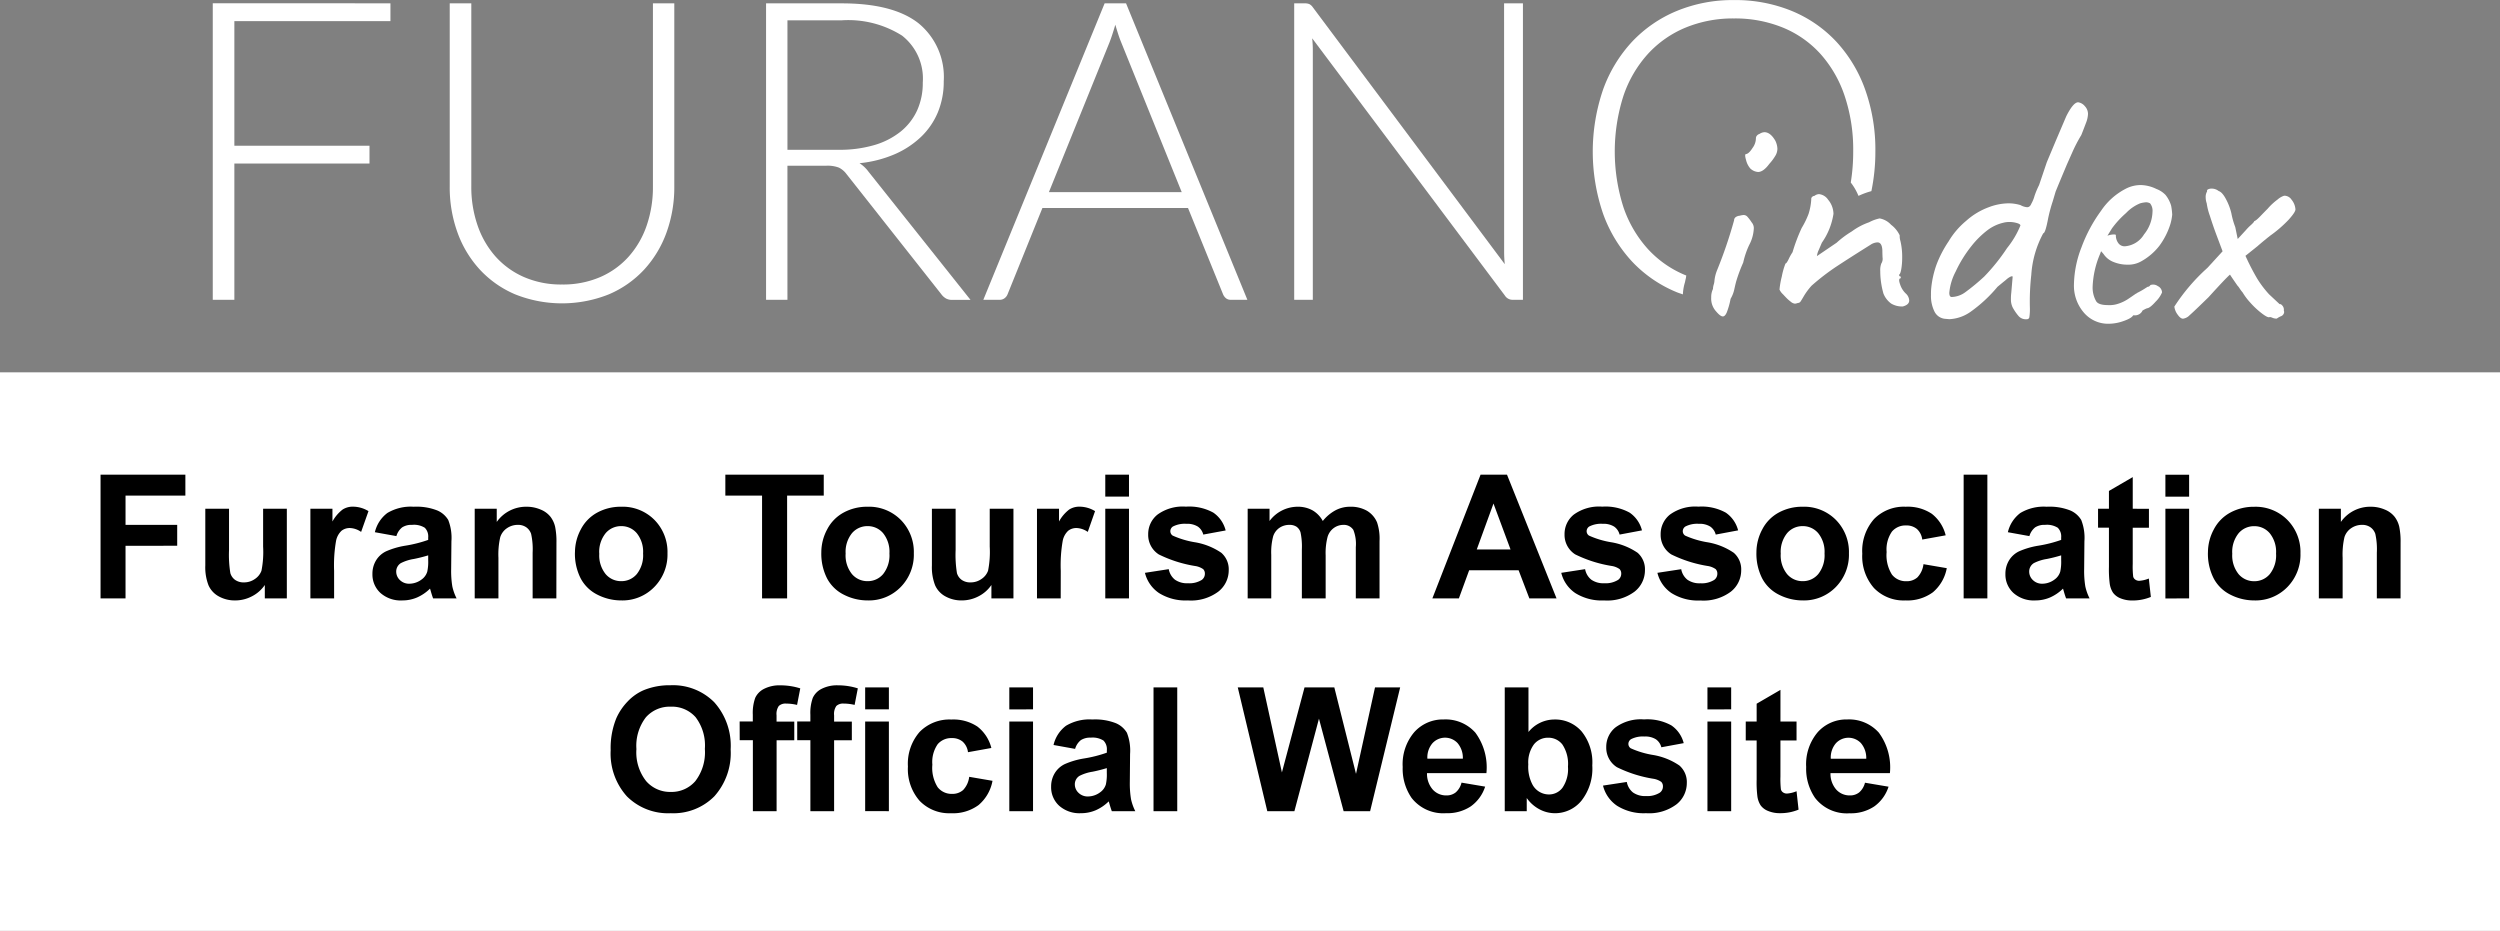 <svg xmlns="http://www.w3.org/2000/svg" width="188" height="70" viewBox="0 0 188 70">
  <rect x="0" y="0" width="188" height="70" fill="#808080" stroke="none"/>
  <g id="グループ_1197" data-name="グループ 1197" transform="translate(-4670 228)">
    <g id="グループ_1195" data-name="グループ 1195" transform="translate(4686 -228)">
      <g id="グループ_1058" data-name="グループ 1058">
        <path id="パス_805" data-name="パス 805" d="M337.787,433.845h1.624V423.6h10.162v-1.339H339.411v-9.374h11.737v-1.339H337.787Z" transform="translate(-337.787 -411.3)" fill="#fff"/>
        <path id="パス_806" data-name="パス 806" d="M382.115,425.337a8.855,8.855,0,0,1-.464,2.907,6.826,6.826,0,0,1-1.347,2.339,6.153,6.153,0,0,1-2.151,1.552,7.05,7.05,0,0,1-2.875.559,6.966,6.966,0,0,1-2.875-.567,6.175,6.175,0,0,1-2.143-1.559,6.892,6.892,0,0,1-1.339-2.34,8.841,8.841,0,0,1-.464-2.907v-13.77h-1.623v13.785a9.985,9.985,0,0,0,.582,3.443,8.216,8.216,0,0,0,1.678,2.789,7.728,7.728,0,0,0,2.662,1.867,9.493,9.493,0,0,0,7.043,0,7.745,7.745,0,0,0,2.662-1.867,8.234,8.234,0,0,0,1.678-2.789,9.985,9.985,0,0,0,.583-3.443V411.552h-1.607Z" transform="translate(-349.015 -411.3)" fill="#fff"/>
        <path id="パス_807" data-name="パス 807" d="M412.639,423.573a8.9,8.9,0,0,0,2.631-.669,6.771,6.771,0,0,0,1.993-1.308,5.48,5.48,0,0,0,1.269-1.851,6,6,0,0,0,.441-2.332,5.214,5.214,0,0,0-1.907-4.372q-1.907-1.489-5.767-1.488h-5.687v22.293h1.607V423.762h2.914a2.4,2.4,0,0,1,.954.142,1.592,1.592,0,0,1,.575.488l7.136,9.044a1.132,1.132,0,0,0,.355.315.924.924,0,0,0,.434.1h1.4l-7.673-9.642A2.541,2.541,0,0,0,412.639,423.573Zm-1.543-1.009h-3.876v-9.736h4.08a7.57,7.57,0,0,1,4.537,1.15,4.1,4.1,0,0,1,1.56,3.529,4.973,4.973,0,0,1-.425,2.095,4.4,4.4,0,0,1-1.237,1.591,5.735,5.735,0,0,1-1.985,1.017A9.2,9.2,0,0,1,411.1,422.564Z" transform="translate(-364.004 -411.3)" fill="#fff"/>
        <path id="パス_808" data-name="パス 808" d="M486.141,430.253a9.053,9.053,0,0,0,.048.913l-14.432-19.315a.742.742,0,0,0-.268-.244.885.885,0,0,0-.347-.055h-.788v22.293h1.4V415.081q0-.426-.047-.9L486.2,433.53a.679.679,0,0,0,.583.315h.772V411.552h-1.418Z" transform="translate(-389.03 -411.3)" fill="#fff"/>
        <path id="パス_809" data-name="パス 809" d="M441.366,411.552l-9.122,22.293h1.229a.587.587,0,0,0,.378-.126.674.674,0,0,0,.221-.3l2.615-6.476h10.95l2.63,6.476a.787.787,0,0,0,.221.307.547.547,0,0,0,.362.118H452.1l-9.123-22.293Zm-4.19,14.195,4.553-11.249q.109-.283.22-.622t.221-.717q.109.378.22.717c.073.226.147.428.221.606l4.552,11.265Z" transform="translate(-374.298 -411.3)" fill="#fff"/>
        <path id="パス_810" data-name="パス 810" d="M513.89,432.349c.017-.1.04-.2.068-.308.005-.059.016-.121.025-.183-.014-.006-.029-.01-.044-.015a7.892,7.892,0,0,1-2.836-1.969,8.985,8.985,0,0,1-1.843-3.143,13.767,13.767,0,0,1,0-8.389,8.965,8.965,0,0,1,1.843-3.151,7.983,7.983,0,0,1,2.836-1.978,9.367,9.367,0,0,1,3.632-.685,9.511,9.511,0,0,1,3.67.685,7.81,7.81,0,0,1,2.828,1.978,9.015,9.015,0,0,1,1.82,3.151,12.714,12.714,0,0,1,.647,4.191,14.463,14.463,0,0,1-.183,2.334,4.216,4.216,0,0,1,.577,1l.056-.019a5.589,5.589,0,0,1,.917-.333,14.6,14.6,0,0,0,.3-2.978,13.473,13.473,0,0,0-.772-4.672,10.476,10.476,0,0,0-2.174-3.6,9.578,9.578,0,0,0-3.356-2.307,11.188,11.188,0,0,0-4.332-.812,11.018,11.018,0,0,0-4.3.819,9.719,9.719,0,0,0-3.356,2.308,10.48,10.48,0,0,0-2.182,3.592,14.421,14.421,0,0,0,0,9.359,10.477,10.477,0,0,0,2.182,3.592,9.625,9.625,0,0,0,3.356,2.3c.15.062.307.108.459.163A3.629,3.629,0,0,1,513.89,432.349Z" transform="translate(-403.175 -411.141)" fill="#fff"/>
      </g>
      <g id="グループ_1059" data-name="グループ 1059" transform="translate(112.683 7.693)">
        <path id="パス_811" data-name="パス 811" d="M521.471,439.773a1.4,1.4,0,0,1,.133-.636,1.2,1.2,0,0,1,.052-.318,1.164,1.164,0,0,0,.053-.238,2.845,2.845,0,0,1,.212-.874,33.951,33.951,0,0,0,1.271-3.735.29.29,0,0,1,.105-.225.589.589,0,0,1,.318-.118,1.44,1.44,0,0,1,.291-.053.381.381,0,0,1,.278.119,3.247,3.247,0,0,1,.331.437.651.651,0,0,1,.158.477,2.925,2.925,0,0,1-.344,1.218,6.219,6.219,0,0,0-.451,1.324,11.591,11.591,0,0,0-.5,1.324q-.053.159-.159.636a2.412,2.412,0,0,1-.291.768,5.714,5.714,0,0,1-.291,1.033q-.133.292-.291.291-.186,0-.5-.371A1.433,1.433,0,0,1,521.471,439.773Zm2.621-10.329q-.132-.451,0-.451.212-.026.49-.464a1.231,1.231,0,0,0,.251-.728.3.3,0,0,1,.08-.2.362.362,0,0,1,.185-.12.732.732,0,0,1,.371-.133q.45,0,.821.636a1.5,1.5,0,0,1,.159.609,1.05,1.05,0,0,1-.132.49,3.76,3.76,0,0,1-.477.648c-.3.406-.582.609-.847.609a.944.944,0,0,1-.583-.264A1.512,1.512,0,0,1,524.092,429.444Z" transform="translate(-521.471 -425.1)" fill="#fff"/>
        <path id="パス_812" data-name="パス 812" d="M538.241,443.173a1.7,1.7,0,0,1-.582-.755,6.214,6.214,0,0,1-.239-1.7,1.369,1.369,0,0,1,.079-.556.658.658,0,0,0,.093-.464c-.009-.239-.013-.41-.013-.517-.017-.405-.141-.609-.371-.609a1.016,1.016,0,0,0-.53.186q-1.483.928-2.489,1.589a16.992,16.992,0,0,0-1.934,1.483,4.949,4.949,0,0,0-.556.742c-.124.212-.212.358-.265.437a.244.244,0,0,1-.212.119.837.837,0,0,1-.212.053.553.553,0,0,1-.318-.145,3.052,3.052,0,0,1-.239-.2q-.106-.1-.345-.358a1.093,1.093,0,0,1-.264-.358,6.147,6.147,0,0,1,.172-.979,5.414,5.414,0,0,1,.278-.98q.079,0,.239-.331a3.581,3.581,0,0,1,.291-.517,13.145,13.145,0,0,1,.689-1.827,6.313,6.313,0,0,0,.517-1.059,4.472,4.472,0,0,0,.2-1.059v-.053a.214.214,0,0,1,.08-.173.25.25,0,0,1,.159-.066.6.6,0,0,1,.345-.133.937.937,0,0,1,.688.424,1.687,1.687,0,0,1,.4,1.059,5.117,5.117,0,0,1-.874,2.172c-.053.123-.128.3-.225.529a1.507,1.507,0,0,0-.146.477l1.483-1.007a7.115,7.115,0,0,1,1.139-.848,4.885,4.885,0,0,1,1.3-.688,2.954,2.954,0,0,1,.794-.291,1.537,1.537,0,0,1,.861.477,2.161,2.161,0,0,1,.649.794,1.226,1.226,0,0,0,.053.424,5.169,5.169,0,0,1,.133,1.245,5.091,5.091,0,0,1-.066.861c-.045.256-.1.4-.172.437a.21.21,0,0,0,.026.079.107.107,0,0,0,.106.053v.132c-.141,0-.159.15-.053.45a1.637,1.637,0,0,0,.424.689.765.765,0,0,1,.264.529c0,.212-.158.362-.477.45A1.567,1.567,0,0,1,538.241,443.173Z" transform="translate(-524.708 -428.038)" fill="#fff"/>
        <path id="パス_813" data-name="パス 813" d="M554.978,439.732a3.624,3.624,0,0,1-.437-.649,1.386,1.386,0,0,1-.118-.6,3.47,3.47,0,0,1,.026-.477l.105-1.218q-.053-.053-.2.026a1.416,1.416,0,0,0-.265.185c-.08.071-.155.133-.225.186l-.45.371a10.62,10.62,0,0,1-2.026,1.88,3,3,0,0,1-1.6.556l-.291-.026a.986.986,0,0,1-.821-.543,2.63,2.63,0,0,1-.265-1.258,4.528,4.528,0,0,1,.026-.583,7.372,7.372,0,0,1,.4-1.722,8.548,8.548,0,0,1,.9-1.721,5.929,5.929,0,0,1,1.312-1.536,5.284,5.284,0,0,1,1.708-1.032,4.321,4.321,0,0,1,1.483-.292,3.18,3.18,0,0,1,.9.133,1.225,1.225,0,0,0,.5.16c.141,0,.248-.089.318-.266a2.557,2.557,0,0,0,.239-.582,6.34,6.34,0,0,1,.344-.821l.582-1.721.689-1.642.768-1.8q.53-1.059.9-1.059a.8.8,0,0,1,.5.291.854.854,0,0,1,.239.582,2.005,2.005,0,0,1-.145.662c-.1.266-.217.575-.358.927a11.334,11.334,0,0,0-.688,1.324l-.4.9q-.714,1.7-.847,2.039l-.212.715a11.722,11.722,0,0,0-.344,1.272q-.212,1.139-.371,1.139a7.58,7.58,0,0,0-.9,3.126,17.906,17.906,0,0,0-.107,2.437,4.073,4.073,0,0,1-.039.755.185.185,0,0,1-.2.145A.721.721,0,0,1,554.978,439.732Zm-3.96-1.788a15.819,15.819,0,0,0,1.391-1.152,14.663,14.663,0,0,0,1.721-2.145,6.759,6.759,0,0,0,1.007-1.7c0-.07-.089-.133-.265-.185a2.026,2.026,0,0,0-.583-.08,1.754,1.754,0,0,0-.423.053,3.161,3.161,0,0,0-1.178.543,6.771,6.771,0,0,0-1.205,1.178,9.513,9.513,0,0,0-1.218,1.96,4.209,4.209,0,0,0-.477,1.589q0,.318.185.318A1.825,1.825,0,0,0,551.018,437.944Z" transform="translate(-531.884 -423.682)" fill="#fff"/>
        <path id="パス_814" data-name="パス 814" d="M566.679,443.415a3.1,3.1,0,0,1-.742-2.119,8.039,8.039,0,0,1,.569-2.794,11.169,11.169,0,0,1,1.47-2.741,4.97,4.97,0,0,1,1.827-1.642,2.432,2.432,0,0,1,1.193-.292,2.779,2.779,0,0,1,1.139.292,1.862,1.862,0,0,1,.688.45,2.342,2.342,0,0,1,.425.821,4.869,4.869,0,0,1,.078.662,3.849,3.849,0,0,1-.131.688,5.473,5.473,0,0,1-.835,1.655,4.482,4.482,0,0,1-1.337,1.152,1.964,1.964,0,0,1-1.059.266,2.764,2.764,0,0,1-1.046-.2,1.6,1.6,0,0,1-.755-.6l-.185-.212-.079.212a6.944,6.944,0,0,0-.556,2.437,2.065,2.065,0,0,0,.264,1.112c.123.2.423.292.9.292a2.029,2.029,0,0,0,.768-.106,3.032,3.032,0,0,0,.7-.331q.3-.2.6-.41l.106-.053h-.026q.318-.158.529-.291c.141-.088.239-.15.291-.185a.24.24,0,0,0,.106-.026.316.316,0,0,0,.107-.106.6.6,0,0,1,.556.079.545.545,0,0,1,.317.477,2.131,2.131,0,0,1-.477.688q-.423.478-.635.5a.86.86,0,0,0-.186.08.876.876,0,0,0-.212.133h.026a.638.638,0,0,1-.476.318h-.212q-.107.212-.7.423a3.361,3.361,0,0,1-1.126.212A2.39,2.39,0,0,1,566.679,443.415Zm4.529-5.879a2.817,2.817,0,0,0,.636-1.7.887.887,0,0,0-.185-.636.667.667,0,0,0-.292-.079,2.167,2.167,0,0,0-.45.079,3.04,3.04,0,0,0-1.06.729,7.011,7.011,0,0,0-1.059,1.152l-.345.556a1.464,1.464,0,0,1,.411-.093c.132-.009.207,0,.225.04a.965.965,0,0,0,.185.609.578.578,0,0,0,.477.239A1.843,1.843,0,0,0,571.208,437.535Z" transform="translate(-538.659 -427.603)" fill="#fff"/>
        <path id="パス_815" data-name="パス 815" d="M578.494,443.741a1.252,1.252,0,0,1-.251-.609,14.46,14.46,0,0,1,2.489-2.913l1.139-1.245-.477-1.271q-.238-.636-.477-1.391a4.665,4.665,0,0,1-.239-.94,1.429,1.429,0,0,1-.079-.45.806.806,0,0,1,.106-.451.128.128,0,0,1,.08-.158.581.581,0,0,1,.264-.053.845.845,0,0,1,.53.185q.264.079.542.6a4.368,4.368,0,0,1,.41,1.072,5.829,5.829,0,0,0,.292,1.033l.185.9.61-.663A3.833,3.833,0,0,1,584,437c.167-.15.252-.252.252-.3q.106,0,.464-.371t.543-.556a4.535,4.535,0,0,1,.742-.688,1.416,1.416,0,0,1,.5-.291.651.651,0,0,1,.556.3,1.285,1.285,0,0,1,.293.729c0,.141-.173.4-.516.781a9.212,9.212,0,0,1-1.391,1.2q-.661.53-.927.769l-.926.741a17.811,17.811,0,0,0,.874,1.7,7.746,7.746,0,0,0,.9,1.192l.794.742c.071-.017.145.026.226.133a.452.452,0,0,1,.092.344l.026.106a.367.367,0,0,1-.252.331,1.417,1.417,0,0,0-.3.172h-.079a.717.717,0,0,1-.265-.066c-.107-.044-.177-.057-.212-.04q-.133.053-.582-.291a6.241,6.241,0,0,1-.875-.821,4.521,4.521,0,0,1-.556-.742,3.119,3.119,0,0,1-.225-.3,1.328,1.328,0,0,0-.172-.225q-.477-.688-.556-.821-.264.213-1.615,1.7-1.112,1.086-1.418,1.35a.863.863,0,0,1-.49.264C578.78,444.05,578.643,443.952,578.494,443.741Z" transform="translate(-543.415 -427.77)" fill="#fff"/>
      </g>
    </g>
    <g id="グループ_1196" data-name="グループ 1196" transform="translate(41 -123.253)">
      <rect id="長方形_340" data-name="長方形 340" width="188" height="42" transform="translate(4629 -76.747)" fill="#fff"/>
    </g>
    <path id="パス_862" data-name="パス 862" d="M-86.439,0V-9.306h6.379v1.574h-4.5v2.2h3.885v1.574H-84.56V0Zm12.353,0V-1.009a2.6,2.6,0,0,1-.968.851,2.714,2.714,0,0,1-1.266.311,2.476,2.476,0,0,1-1.219-.3,1.761,1.761,0,0,1-.781-.838,3.739,3.739,0,0,1-.241-1.492V-6.741h1.784v3.1a8.59,8.59,0,0,0,.1,1.742.95.95,0,0,0,.359.508,1.1,1.1,0,0,0,.66.187,1.4,1.4,0,0,0,.819-.251,1.275,1.275,0,0,0,.5-.622A7.221,7.221,0,0,0-74.214-3.9V-6.741h1.784V0Zm5.211,0h-1.784V-6.741H-69v.958a2.881,2.881,0,0,1,.765-.9,1.407,1.407,0,0,1,.771-.216,2.264,2.264,0,0,1,1.174.336L-66.844-5a1.565,1.565,0,0,0-.838-.292.99.99,0,0,0-.635.206,1.41,1.41,0,0,0-.409.746,10.6,10.6,0,0,0-.149,2.26Zm4.685-4.685-1.619-.292a2.521,2.521,0,0,1,.939-1.447,3.438,3.438,0,0,1,1.98-.47,4.268,4.268,0,0,1,1.777.282,1.773,1.773,0,0,1,.822.717,3.678,3.678,0,0,1,.238,1.6l-.019,2.082A7.228,7.228,0,0,0-59.985-.9a3.826,3.826,0,0,0,.321.9h-1.765q-.07-.178-.171-.527-.044-.159-.063-.209a3.216,3.216,0,0,1-.978.667,2.8,2.8,0,0,1-1.111.222,2.3,2.3,0,0,1-1.641-.565,1.878,1.878,0,0,1-.6-1.428A1.917,1.917,0,0,1-65.72-2.86a1.783,1.783,0,0,1,.765-.686,5.978,5.978,0,0,1,1.419-.416A9.718,9.718,0,0,0-61.8-4.4v-.178a.924.924,0,0,0-.254-.733,1.522,1.522,0,0,0-.958-.219,1.276,1.276,0,0,0-.743.187A1.3,1.3,0,0,0-64.191-4.685ZM-61.8-3.237a11.149,11.149,0,0,1-1.085.273,3.27,3.27,0,0,0-.971.311.744.744,0,0,0-.349.628.875.875,0,0,0,.279.647.975.975,0,0,0,.711.273,1.545,1.545,0,0,0,.92-.317,1.117,1.117,0,0,0,.425-.59,3.522,3.522,0,0,0,.07-.87ZM-52.162,0h-1.784V-3.44a5.317,5.317,0,0,0-.114-1.412.991.991,0,0,0-.371-.5,1.061,1.061,0,0,0-.619-.178,1.43,1.43,0,0,0-.832.254,1.279,1.279,0,0,0-.5.673,5.816,5.816,0,0,0-.136,1.549V0h-1.784V-6.741h1.657v.99a2.7,2.7,0,0,1,2.222-1.143,2.676,2.676,0,0,1,1.079.213,1.808,1.808,0,0,1,.74.543,1.966,1.966,0,0,1,.349.749,5.571,5.571,0,0,1,.1,1.2Zm1.4-3.466a3.647,3.647,0,0,1,.438-1.72,3.006,3.006,0,0,1,1.241-1.27,3.683,3.683,0,0,1,1.793-.438,3.366,3.366,0,0,1,2.507.993,3.432,3.432,0,0,1,.978,2.51A3.473,3.473,0,0,1-44.8-.854,3.336,3.336,0,0,1-47.281.152a3.915,3.915,0,0,1-1.768-.419,2.874,2.874,0,0,1-1.279-1.228A4.092,4.092,0,0,1-50.765-3.466Zm1.828.1a2.233,2.233,0,0,0,.476,1.536,1.513,1.513,0,0,0,1.174.533,1.5,1.5,0,0,0,1.171-.533,2.264,2.264,0,0,0,.473-1.549,2.223,2.223,0,0,0-.473-1.523,1.5,1.5,0,0,0-1.171-.533,1.513,1.513,0,0,0-1.174.533A2.233,2.233,0,0,0-48.937-3.371ZM-36.693,0V-7.731h-2.761V-9.306h7.4v1.574h-2.755V0Zm4.456-3.466a3.647,3.647,0,0,1,.438-1.72,3.006,3.006,0,0,1,1.241-1.27,3.683,3.683,0,0,1,1.793-.438,3.366,3.366,0,0,1,2.507.993,3.432,3.432,0,0,1,.978,2.51,3.473,3.473,0,0,1-.987,2.536A3.336,3.336,0,0,1-28.752.152,3.915,3.915,0,0,1-30.52-.267,2.874,2.874,0,0,1-31.8-1.495,4.092,4.092,0,0,1-32.237-3.466Zm1.828.1a2.233,2.233,0,0,0,.476,1.536,1.513,1.513,0,0,0,1.174.533,1.5,1.5,0,0,0,1.171-.533,2.264,2.264,0,0,0,.473-1.549,2.223,2.223,0,0,0-.473-1.523,1.5,1.5,0,0,0-1.171-.533,1.513,1.513,0,0,0-1.174.533A2.233,2.233,0,0,0-30.408-3.371ZM-19.446,0V-1.009a2.6,2.6,0,0,1-.968.851A2.714,2.714,0,0,1-21.68.152a2.476,2.476,0,0,1-1.219-.3,1.761,1.761,0,0,1-.781-.838,3.739,3.739,0,0,1-.241-1.492V-6.741h1.784v3.1a8.59,8.59,0,0,0,.1,1.742.95.95,0,0,0,.359.508,1.1,1.1,0,0,0,.66.187,1.4,1.4,0,0,0,.819-.251,1.275,1.275,0,0,0,.5-.622A7.221,7.221,0,0,0-19.573-3.9V-6.741h1.784V0Zm5.211,0h-1.784V-6.741h1.657v.958a2.881,2.881,0,0,1,.765-.9,1.407,1.407,0,0,1,.771-.216,2.264,2.264,0,0,1,1.174.336L-12.2-5a1.565,1.565,0,0,0-.838-.292.99.99,0,0,0-.635.206,1.41,1.41,0,0,0-.409.746,10.6,10.6,0,0,0-.149,2.26Zm3.352-7.655v-1.65H-9.1v1.65Zm0,7.655V-6.741H-9.1V0ZM-7.9-1.923-6.11-2.2a1.312,1.312,0,0,0,.463.79,1.566,1.566,0,0,0,.978.27A1.765,1.765,0,0,0-3.628-1.39a.567.567,0,0,0,.235-.476A.468.468,0,0,0-3.52-2.2a1.421,1.421,0,0,0-.6-.235,9.622,9.622,0,0,1-2.736-.87,1.737,1.737,0,0,1-.8-1.517A1.87,1.87,0,0,1-6.96-6.3a3.231,3.231,0,0,1,2.146-.6,3.743,3.743,0,0,1,2.057.451A2.3,2.3,0,0,1-1.831-5.11L-3.513-4.8a1.04,1.04,0,0,0-.409-.6,1.5,1.5,0,0,0-.86-.209,1.938,1.938,0,0,0-1.009.2.423.423,0,0,0-.2.362.394.394,0,0,0,.178.324,6.692,6.692,0,0,0,1.666.5,4.96,4.96,0,0,1,1.99.793A1.649,1.649,0,0,1-1.6-2.107,2.036,2.036,0,0,1-2.377-.514,3.428,3.428,0,0,1-4.669.152a3.76,3.76,0,0,1-2.18-.559A2.574,2.574,0,0,1-7.9-1.923ZM-.175-6.741H1.469v.92a2.645,2.645,0,0,1,2.1-1.073,2.263,2.263,0,0,1,1.124.267,2.049,2.049,0,0,1,.781.806,3.114,3.114,0,0,1,.958-.806,2.352,2.352,0,0,1,1.1-.267,2.446,2.446,0,0,1,1.257.3,1.847,1.847,0,0,1,.768.885,3.841,3.841,0,0,1,.184,1.4V0H7.957V-3.853a2.867,2.867,0,0,0-.184-1.295.845.845,0,0,0-.762-.381,1.216,1.216,0,0,0-.7.229,1.268,1.268,0,0,0-.476.67,4.818,4.818,0,0,0-.146,1.393V0H3.9V-3.694a5.124,5.124,0,0,0-.1-1.27.81.81,0,0,0-.3-.425.933.933,0,0,0-.543-.14,1.3,1.3,0,0,0-.743.222,1.219,1.219,0,0,0-.473.641,4.765,4.765,0,0,0-.143,1.39V0H-.175ZM23.052,0H21.008L20.2-2.114h-3.72L15.707,0H13.714l3.625-9.306h1.987ZM19.592-3.682,18.31-7.135,17.053-3.682Zm3.815,1.758L25.2-2.2a1.312,1.312,0,0,0,.463.79,1.566,1.566,0,0,0,.978.27,1.765,1.765,0,0,0,1.041-.254.567.567,0,0,0,.235-.476.468.468,0,0,0-.127-.336,1.421,1.421,0,0,0-.6-.235,9.622,9.622,0,0,1-2.736-.87,1.737,1.737,0,0,1-.8-1.517A1.87,1.87,0,0,1,24.346-6.3a3.231,3.231,0,0,1,2.146-.6,3.743,3.743,0,0,1,2.057.451,2.3,2.3,0,0,1,.927,1.333L27.793-4.8a1.04,1.04,0,0,0-.409-.6,1.5,1.5,0,0,0-.86-.209,1.938,1.938,0,0,0-1.009.2.423.423,0,0,0-.2.362.394.394,0,0,0,.178.324,6.692,6.692,0,0,0,1.666.5,4.96,4.96,0,0,1,1.99.793A1.649,1.649,0,0,1,29.7-2.107a2.036,2.036,0,0,1-.774,1.593,3.428,3.428,0,0,1-2.292.667,3.76,3.76,0,0,1-2.18-.559A2.574,2.574,0,0,1,23.407-1.923Zm7.23,0,1.79-.273a1.312,1.312,0,0,0,.463.79,1.566,1.566,0,0,0,.978.27,1.765,1.765,0,0,0,1.041-.254.567.567,0,0,0,.235-.476.468.468,0,0,0-.127-.336,1.421,1.421,0,0,0-.6-.235,9.622,9.622,0,0,1-2.736-.87,1.737,1.737,0,0,1-.8-1.517A1.87,1.87,0,0,1,31.576-6.3a3.231,3.231,0,0,1,2.146-.6,3.743,3.743,0,0,1,2.057.451,2.3,2.3,0,0,1,.927,1.333L35.023-4.8a1.04,1.04,0,0,0-.409-.6,1.5,1.5,0,0,0-.86-.209,1.938,1.938,0,0,0-1.009.2.423.423,0,0,0-.2.362.394.394,0,0,0,.178.324,6.692,6.692,0,0,0,1.666.5,4.96,4.96,0,0,1,1.99.793,1.649,1.649,0,0,1,.559,1.327,2.036,2.036,0,0,1-.774,1.593,3.428,3.428,0,0,1-2.292.667,3.76,3.76,0,0,1-2.18-.559A2.574,2.574,0,0,1,30.637-1.923Zm7.446-1.542a3.647,3.647,0,0,1,.438-1.72,3.006,3.006,0,0,1,1.241-1.27,3.683,3.683,0,0,1,1.793-.438,3.366,3.366,0,0,1,2.507.993,3.432,3.432,0,0,1,.978,2.51,3.473,3.473,0,0,1-.987,2.536A3.336,3.336,0,0,1,41.568.152,3.915,3.915,0,0,1,39.8-.267a2.874,2.874,0,0,1-1.279-1.228A4.092,4.092,0,0,1,38.083-3.466Zm1.828.1a2.233,2.233,0,0,0,.476,1.536,1.513,1.513,0,0,0,1.174.533,1.5,1.5,0,0,0,1.171-.533,2.264,2.264,0,0,0,.473-1.549,2.223,2.223,0,0,0-.473-1.523,1.5,1.5,0,0,0-1.171-.533,1.513,1.513,0,0,0-1.174.533A2.233,2.233,0,0,0,39.911-3.371Zm12.4-1.377-1.758.317a1.276,1.276,0,0,0-.4-.793,1.217,1.217,0,0,0-.816-.267,1.333,1.333,0,0,0-1.063.46,2.358,2.358,0,0,0-.4,1.539,2.728,2.728,0,0,0,.4,1.695,1.323,1.323,0,0,0,1.082.5,1.2,1.2,0,0,0,.832-.289,1.737,1.737,0,0,0,.457-.993l1.752.3A3.109,3.109,0,0,1,51.356-.463,3.242,3.242,0,0,1,49.28.152a3.086,3.086,0,0,1-2.358-.933,3.618,3.618,0,0,1-.879-2.583,3.626,3.626,0,0,1,.882-2.6,3.134,3.134,0,0,1,2.387-.93,3.256,3.256,0,0,1,1.958.53A2.936,2.936,0,0,1,52.314-4.748ZM53.666,0V-9.306H55.45V0Zm4.945-4.685-1.619-.292a2.521,2.521,0,0,1,.939-1.447,3.438,3.438,0,0,1,1.98-.47,4.268,4.268,0,0,1,1.777.282,1.773,1.773,0,0,1,.822.717,3.678,3.678,0,0,1,.238,1.6l-.019,2.082A7.228,7.228,0,0,0,62.816-.9a3.826,3.826,0,0,0,.321.9H61.372Q61.3-.178,61.2-.527q-.044-.159-.063-.209a3.216,3.216,0,0,1-.978.667,2.8,2.8,0,0,1-1.111.222,2.3,2.3,0,0,1-1.641-.565,1.878,1.878,0,0,1-.6-1.428,1.917,1.917,0,0,1,.273-1.019,1.783,1.783,0,0,1,.765-.686,5.978,5.978,0,0,1,1.419-.416A9.718,9.718,0,0,0,61-4.4v-.178a.924.924,0,0,0-.254-.733,1.522,1.522,0,0,0-.958-.219,1.276,1.276,0,0,0-.743.187A1.3,1.3,0,0,0,58.611-4.685ZM61-3.237a11.149,11.149,0,0,1-1.085.273,3.27,3.27,0,0,0-.971.311.744.744,0,0,0-.349.628.875.875,0,0,0,.279.647.975.975,0,0,0,.711.273,1.545,1.545,0,0,0,.92-.317,1.117,1.117,0,0,0,.425-.59,3.522,3.522,0,0,0,.07-.87Zm6.6-3.5v1.422H66.381V-2.6a6.757,6.757,0,0,0,.035.962.392.392,0,0,0,.159.225.5.5,0,0,0,.3.089,2.307,2.307,0,0,0,.717-.171l.152,1.384a3.546,3.546,0,0,1-1.409.267,2.235,2.235,0,0,1-.87-.162A1.269,1.269,0,0,1,64.9-.428a1.654,1.654,0,0,1-.251-.7,8.646,8.646,0,0,1-.057-1.257V-5.319h-.819V-6.741h.819V-8.081l1.79-1.041v2.38Zm1.238-.914v-1.65h1.784v1.65Zm0,7.655V-6.741h1.784V0Zm3.2-3.466a3.647,3.647,0,0,1,.438-1.72,3.006,3.006,0,0,1,1.241-1.27,3.683,3.683,0,0,1,1.793-.438,3.366,3.366,0,0,1,2.507.993,3.432,3.432,0,0,1,.978,2.51,3.473,3.473,0,0,1-.987,2.536A3.336,3.336,0,0,1,75.521.152a3.915,3.915,0,0,1-1.768-.419,2.874,2.874,0,0,1-1.279-1.228A4.092,4.092,0,0,1,72.036-3.466Zm1.828.1a2.233,2.233,0,0,0,.476,1.536,1.513,1.513,0,0,0,1.174.533,1.5,1.5,0,0,0,1.171-.533,2.264,2.264,0,0,0,.473-1.549,2.223,2.223,0,0,0-.473-1.523,1.5,1.5,0,0,0-1.171-.533,1.513,1.513,0,0,0-1.174.533A2.233,2.233,0,0,0,73.865-3.371ZM86.522,0H84.738V-3.44a5.317,5.317,0,0,0-.114-1.412.991.991,0,0,0-.371-.5,1.061,1.061,0,0,0-.619-.178,1.43,1.43,0,0,0-.832.254,1.279,1.279,0,0,0-.5.673,5.816,5.816,0,0,0-.136,1.549V0H80.377V-6.741h1.657v.99a2.7,2.7,0,0,1,2.222-1.143,2.676,2.676,0,0,1,1.079.213,1.808,1.808,0,0,1,.74.543,1.966,1.966,0,0,1,.349.749,5.571,5.571,0,0,1,.1,1.2Zm-134.6,11.4a5.918,5.918,0,0,1,.425-2.387,4.38,4.38,0,0,1,.866-1.276,3.623,3.623,0,0,1,1.2-.838,5.109,5.109,0,0,1,2.006-.368,4.369,4.369,0,0,1,3.291,1.276,4.89,4.89,0,0,1,1.235,3.548,4.874,4.874,0,0,1-1.225,3.526,4.335,4.335,0,0,1-3.275,1.273,4.38,4.38,0,0,1-3.3-1.266A4.806,4.806,0,0,1-48.077,11.4Zm1.936-.063a3.487,3.487,0,0,0,.73,2.4,2.378,2.378,0,0,0,1.854.816,2.358,2.358,0,0,0,1.844-.809,3.556,3.556,0,0,0,.72-2.428,3.5,3.5,0,0,0-.7-2.387,2.373,2.373,0,0,0-1.863-.787,2.389,2.389,0,0,0-1.873.8A3.516,3.516,0,0,0-46.141,11.341Zm7.763-2.082h.99V8.751a3.373,3.373,0,0,1,.181-1.27A1.43,1.43,0,0,1-36.54,6.8a2.557,2.557,0,0,1,1.228-.263,4.965,4.965,0,0,1,1.492.229l-.241,1.244a3.523,3.523,0,0,0-.819-.1.73.73,0,0,0-.555.181,1.048,1.048,0,0,0-.168.7v.476h1.333v1.4H-35.6V16h-1.784V10.662h-.99Zm4.329,0h.99V8.751a3.373,3.373,0,0,1,.181-1.27,1.43,1.43,0,0,1,.667-.682,2.557,2.557,0,0,1,1.228-.263,4.965,4.965,0,0,1,1.492.229l-.241,1.244a3.523,3.523,0,0,0-.819-.1.73.73,0,0,0-.555.181,1.048,1.048,0,0,0-.168.7v.476h1.333v1.4h-1.333V16h-1.784V10.662h-.99Zm5.11-.914V6.694h1.784v1.65Zm0,7.655V9.259h1.784V16Zm9.49-4.748-1.758.317a1.276,1.276,0,0,0-.4-.793,1.217,1.217,0,0,0-.816-.267,1.333,1.333,0,0,0-1.063.46,2.358,2.358,0,0,0-.4,1.539,2.728,2.728,0,0,0,.4,1.695,1.323,1.323,0,0,0,1.082.5,1.2,1.2,0,0,0,.832-.289,1.737,1.737,0,0,0,.457-.993l1.752.3a3.109,3.109,0,0,1-1.047,1.822,3.242,3.242,0,0,1-2.076.616,3.086,3.086,0,0,1-2.358-.933,3.618,3.618,0,0,1-.879-2.583,3.626,3.626,0,0,1,.882-2.6,3.134,3.134,0,0,1,2.387-.93,3.256,3.256,0,0,1,1.958.53A2.936,2.936,0,0,1-19.449,11.252ZM-18.1,8.345V6.694h1.784v1.65Zm0,7.655V9.259h1.784V16Zm4.945-4.685-1.619-.292a2.521,2.521,0,0,1,.939-1.447,3.438,3.438,0,0,1,1.98-.47,4.268,4.268,0,0,1,1.777.282,1.773,1.773,0,0,1,.822.717,3.678,3.678,0,0,1,.238,1.6l-.019,2.082A7.228,7.228,0,0,0-8.947,15.1a3.826,3.826,0,0,0,.321.9h-1.765q-.07-.178-.171-.527-.044-.159-.063-.209a3.216,3.216,0,0,1-.978.667,2.8,2.8,0,0,1-1.111.222,2.3,2.3,0,0,1-1.641-.565,1.878,1.878,0,0,1-.6-1.428,1.917,1.917,0,0,1,.273-1.019,1.783,1.783,0,0,1,.765-.686,5.978,5.978,0,0,1,1.419-.416,9.718,9.718,0,0,0,1.733-.438v-.178a.924.924,0,0,0-.254-.733,1.522,1.522,0,0,0-.958-.219,1.276,1.276,0,0,0-.743.187A1.3,1.3,0,0,0-13.152,11.315Zm2.387,1.447a11.149,11.149,0,0,1-1.085.273,3.27,3.27,0,0,0-.971.311.744.744,0,0,0-.349.628.875.875,0,0,0,.279.647.975.975,0,0,0,.711.273,1.545,1.545,0,0,0,.92-.317,1.117,1.117,0,0,0,.425-.59,3.522,3.522,0,0,0,.07-.87ZM-7.255,16V6.694h1.784V16ZM1.3,16-.92,6.694H1l1.4,6.392,1.7-6.392H6.341l1.631,6.5L9.4,6.694h1.892L9.033,16H7.04L5.186,9.043,3.339,16Zm14.606-2.146,1.777.3A2.915,2.915,0,0,1,16.6,15.641a3.179,3.179,0,0,1-1.85.511A3.016,3.016,0,0,1,12.149,15a3.86,3.86,0,0,1-.667-2.323,3.722,3.722,0,0,1,.876-2.625,2.885,2.885,0,0,1,2.215-.949,2.992,2.992,0,0,1,2.374.993,4.4,4.4,0,0,1,.832,3.044H13.311a1.8,1.8,0,0,0,.432,1.235,1.35,1.35,0,0,0,1.028.441,1.092,1.092,0,0,0,.7-.229A1.411,1.411,0,0,0,15.907,13.854Zm.1-1.8a1.717,1.717,0,0,0-.4-1.177,1.287,1.287,0,0,0-1.892.022,1.646,1.646,0,0,0-.375,1.155ZM19.157,16V6.694h1.784v3.352A2.524,2.524,0,0,1,22.9,9.106,2.628,2.628,0,0,1,24.934,10a3.693,3.693,0,0,1,.806,2.561,3.9,3.9,0,0,1-.822,2.66,2.565,2.565,0,0,1-2,.933,2.468,2.468,0,0,1-1.139-.289,2.724,2.724,0,0,1-.968-.854V16Zm1.771-3.517a2.867,2.867,0,0,0,.33,1.549,1.411,1.411,0,0,0,1.231.711,1.262,1.262,0,0,0,1.006-.5,2.483,2.483,0,0,0,.416-1.59,2.633,2.633,0,0,0-.419-1.666,1.326,1.326,0,0,0-1.073-.511,1.344,1.344,0,0,0-1.066.5A2.288,2.288,0,0,0,20.928,12.483Zm5.618,1.593,1.79-.273a1.312,1.312,0,0,0,.463.79,1.566,1.566,0,0,0,.978.27,1.765,1.765,0,0,0,1.041-.254.567.567,0,0,0,.235-.476.468.468,0,0,0-.127-.336,1.421,1.421,0,0,0-.6-.235,9.622,9.622,0,0,1-2.736-.87,1.737,1.737,0,0,1-.8-1.517A1.87,1.87,0,0,1,27.485,9.7a3.231,3.231,0,0,1,2.146-.6,3.743,3.743,0,0,1,2.057.451,2.3,2.3,0,0,1,.927,1.333l-1.682.311a1.04,1.04,0,0,0-.409-.6,1.5,1.5,0,0,0-.86-.209,1.938,1.938,0,0,0-1.009.2.423.423,0,0,0-.2.362.394.394,0,0,0,.178.324,6.692,6.692,0,0,0,1.666.5,4.96,4.96,0,0,1,1.99.793,1.649,1.649,0,0,1,.559,1.327,2.036,2.036,0,0,1-.774,1.593,3.428,3.428,0,0,1-2.292.667,3.76,3.76,0,0,1-2.18-.559A2.574,2.574,0,0,1,26.546,14.077ZM34.4,8.345V6.694h1.784v1.65ZM34.4,16V9.259h1.784V16Zm6.7-6.741v1.422H39.889V13.4a6.757,6.757,0,0,0,.035.962.392.392,0,0,0,.159.225.5.5,0,0,0,.3.089A2.307,2.307,0,0,0,41.1,14.5l.152,1.384a3.546,3.546,0,0,1-1.409.267,2.235,2.235,0,0,1-.87-.162,1.269,1.269,0,0,1-.568-.419,1.654,1.654,0,0,1-.251-.7A8.646,8.646,0,0,1,38.1,13.62V10.681H37.28V9.259H38.1V7.919l1.79-1.041v2.38Zm5.142,4.6,1.777.3a2.915,2.915,0,0,1-1.082,1.489,3.179,3.179,0,0,1-1.85.511A3.016,3.016,0,0,1,42.491,15a3.86,3.86,0,0,1-.667-2.323,3.722,3.722,0,0,1,.876-2.625,2.885,2.885,0,0,1,2.215-.949,2.992,2.992,0,0,1,2.374.993,4.4,4.4,0,0,1,.832,3.044H43.653a1.8,1.8,0,0,0,.432,1.235,1.35,1.35,0,0,0,1.028.441,1.092,1.092,0,0,0,.7-.229A1.411,1.411,0,0,0,46.249,13.854Zm.1-1.8a1.717,1.717,0,0,0-.4-1.177,1.287,1.287,0,0,0-1.892.022,1.646,1.646,0,0,0-.375,1.155Z" transform="translate(4764 -183)"/>
  </g>
</svg>
